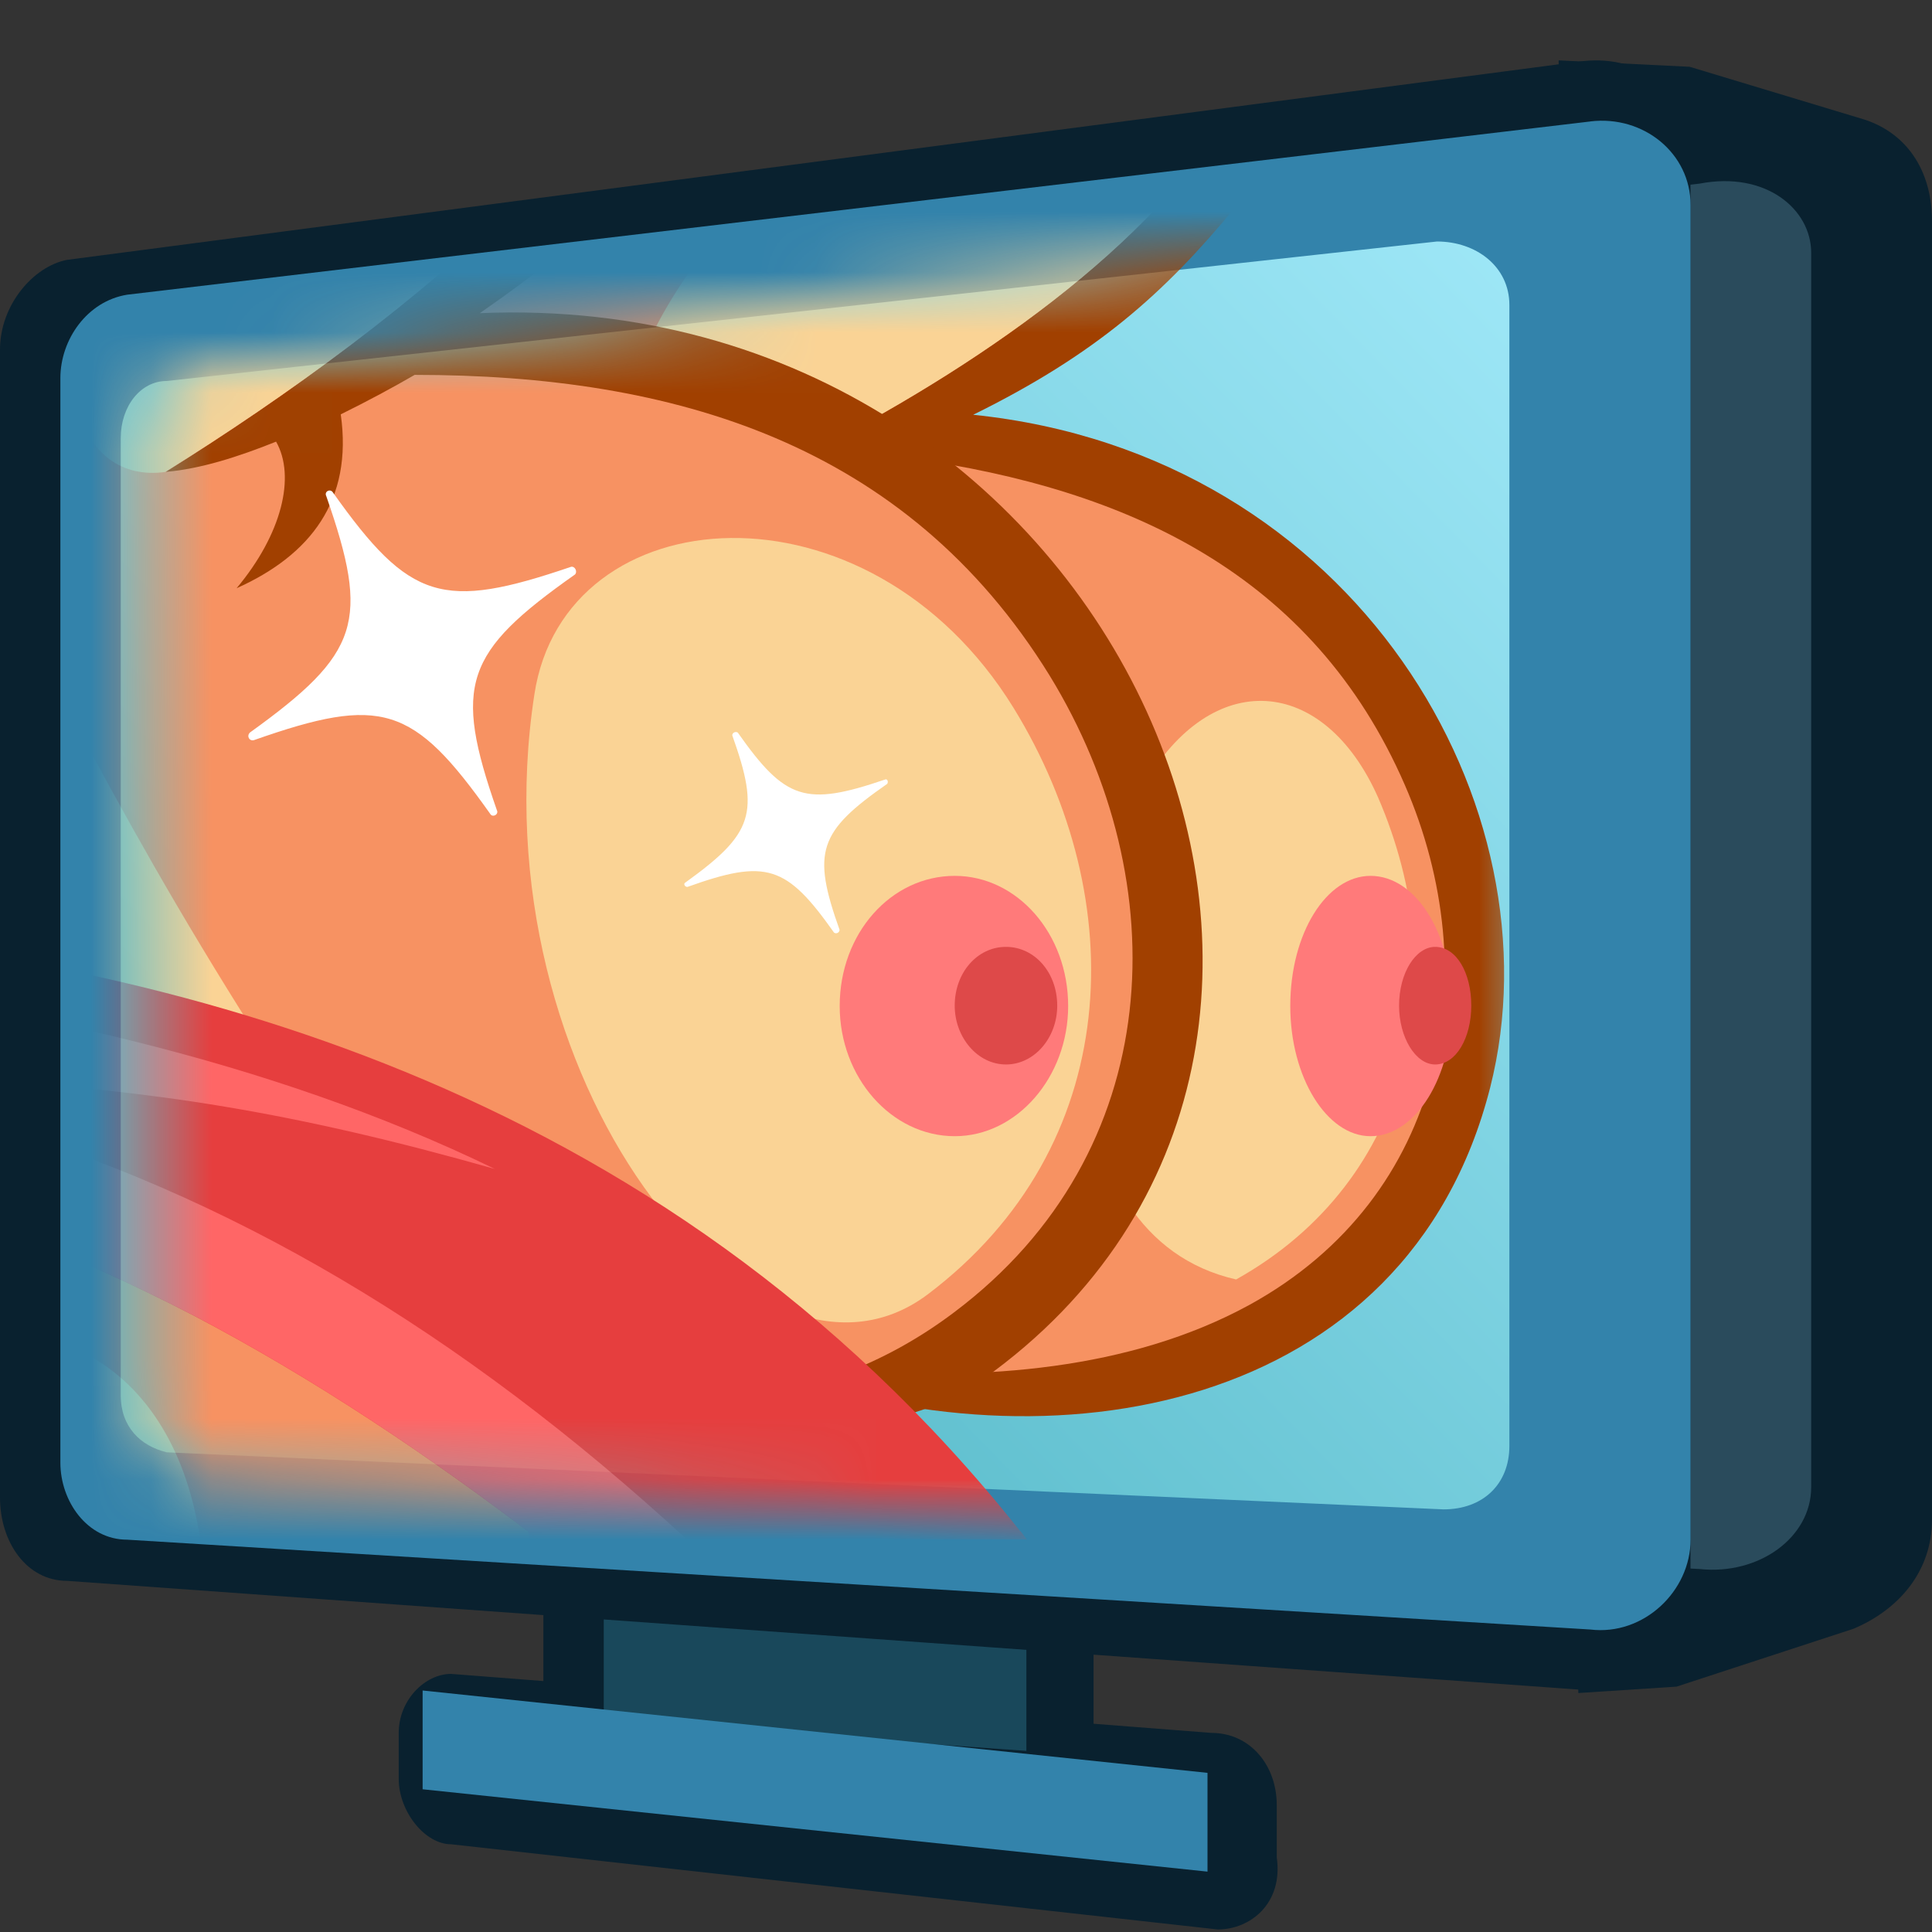 <svg xmlns="http://www.w3.org/2000/svg" fill="none" viewBox="0 0 32 32">
  <rect x="0" y="0" width="32" height="32" fill="#333333" stroke="none"/>
  <g clip-path="url(#a)">
    <path d="M18.113 29 9 28.255v-2.555l9.113.532V29ZM25.816 1l2.17.106 2.821.852C31.566 2.171 32 2.81 32 3.662v21.506c0 .852-.542 1.49-1.302 1.81l-2.929.958-1.627.106L25.816 1Z" fill="#09212F"/>
    <path d="m20.17 31.958-12.698-1.411c-.434 0-.868-.543-.868-1.085v-.76c0-.543.434-.977.868-.977l12.59.977c.651 0 1.085.543 1.085 1.194v.868c.108.76-.434 1.194-.977 1.194Z" fill="#09212F"/>
    <path d="m17 29-7-.5V26l7 .4V29Z" fill="#19485B"/>
    <path d="M28.154 3.041 2.086 5.961C1.434 6.066 1 6.587 1 7.213V23.485c0 .626.543 1.147 1.086 1.147l26.067 1.356c.978.104 1.846-.521 1.846-1.356V4.188c0-.73-.76-1.356-1.846-1.147Z" fill="#2A4B5C"/>
    <path d="M26.222 1.012 1.111 4.304C.556 4.41 0 5.048 0 5.791V24.803c0 .744.444 1.381 1.111 1.381l25.111 1.806c1 .106 1.778-.637 1.778-1.593V2.499c0-.956-.778-1.593-1.778-1.487Z" fill="#09212F"/>
    <path d="M26.34 2.012 2.107 4.881C1.443 4.988 1 5.625 1 6.263V24.226c0 .638.443 1.276 1.107 1.276l24.234 1.488c.885.106 1.66-.638 1.66-1.488V3.393c0-.85-.775-1.488-1.66-1.382Z" fill="#3383AB"/>
    <path d="M23.801 4 2.763 6.31C2.327 6.31 2 6.73 2 7.255V23.11c0 .525.327.84.763.945L23.91 25c.654 0 1.09-.42 1.09-1.05V5.05C25 4.42 24.455 4 23.801 4Z" fill="url(#b)"/>
    <mask id="d" style="mask-type:alpha" maskUnits="userSpaceOnUse" x="2" y="3" width="24" height="23">
      <path d="M24.186 3.74 3.239 6.128c-.434 0-.76.434-.76.977V23.493c0 .543.326.868.76.977l21.055.977c.651 0 1.085-.434 1.085-1.085V4.825c0-.651-.543-1.085-1.194-1.085Z" fill="url(#c)"/>
    </mask>
    <g mask="url(#d)" fill-rule="evenodd" clip-rule="evenodd">
      <path d="M11.431 25.498c-.077-.223-.174-.452-.278-.654-.953-2.08-2.553-3.909-4.709-4.758-.598-.223-1.224-.376-1.85-.452-2.755-.25-5.509.549-7.86 2.003v3.853H11.431v.007Z" fill="#B02929"/>
      <path d="M10.374 25.498c-1.155-2.678-3.283-4.633-5.885-4.883-2.379-.223-5.182.424-7.763 2.177v2.706H10.374Z" fill="#F79262"/>
      <path d="M10.374 25.498c-.549-1.252-1.301-2.351-2.205-3.179.299 1.05.501 2.101.598 3.179h1.607Z" fill="#F66"/>
      <path d="M3.314 25.498c-.202-1.405-.849-2.532-1.906-3.081-1.405-.703-3.158-.25-4.681 1.002v2.08h6.587Z" fill="#FAD395"/>
      <path d="M5.297 6.07C5.046 8.372 7.349 18.041 12.76 22.694c4.605 1.704 10.545.723 11.922-4.681 1.175-4.633-2.205-10.489-8.563-11.143 2.031-1.002 3.158-2.003 4.333-3.429.028-.077.076-.153.097-.223H6.124c-.452 1.148-.73 2.122-.828 2.852Z" fill="#A14000"/>
      <path d="M19.368 3.211c-2.003 2.226-5.161 4.007-7.916 5.231 1.175.049 2.706-.501 3.631-.849 3.582.501 6.664 1.906 8.187 5.412 1.349 3.102.703 6.81-2.581 8.611-1.975 1.078-4.431 1.252-6.664 1.078-1.628-1.475-2.929-3.408-3.979-5.286-1.502-2.727-3.054-6.587-3.631-9.69-.077-.424-.202-1.127-.153-1.551.097-.849.424-1.878.876-2.956H19.368Z" fill="#F79262"/>
      <path d="M22.825 13.207c1.28 2.956.598 6.337-2.351 7.985-3.179-.724-2.956-5.732-1.53-8.187 1.127-1.955 2.977-1.829 3.881.202ZM10.054 17.408c-1.502-2.727-3.054-6.587-3.631-9.69.028-1.704 2.003.452 2.504 1.829C10.304 13.353 10.882 15.133 13.588 20.538c-1.53-.772-2.435-1.475-3.534-3.13Zm9.314-14.197h-6.886c-2.831 3.005-2.455 5.231-1.029 5.231 2.755-1.224 5.912-2.998 7.916-5.231Z" fill="#FAD395"/>
      <path d="M-3.273 11.002c.779 1.704 1.829 3.659 3.081 5.606C2.264 20.462 12.301 25.672 16.287 22.841c7.735-5.509 2.254-18.106-8.34-17.654.974-.675 1.753-1.301 2.407-1.975H-3.266v7.791h-.007Z" fill="#A14000"/>
      <path d="M8.726 3.211C6.924 4.992 4.747 6.564 2.744 7.816c.577-.049 1.203-.25 1.829-.501.327.577.097 1.53-.654 2.428C5.144 9.193 5.846 8.289 5.644 6.863c.452-.223.876-.452 1.224-.654 4.285 0 8.138 1.127 10.517 4.98 2.101 3.429 1.955 7.888-1.579 10.545-4.306 3.255-10.295.723-13.223-3.158C.379 15.669-2.077 11.44-3.273 7.906V3.197H8.726v.014Z" fill="#F79262"/>
      <path d="M2.591 18.591C.386 15.683-2.069 11.454-3.266 7.921v-.675c.348-.876 2.504.974 3.207 2.282C2.222 13.812 3.196 15.788 7.279 21.7c-1.934-.682-3.109-1.335-4.688-3.109ZM8.726 3.212H2.014c-1.502 3.005-.703 4.806.723 4.605C4.74 6.571 6.924 4.992 8.726 3.212ZM16.788 11.725c1.955 3.179 1.829 7.262-1.426 9.717-2.88 2.156-7.484-3.603-6.511-9.94.501-3.304 5.53-3.68 7.937.223Z" fill="#FAD395"/>
      <path d="M-3.273 15.405c5.787.598 14.12 2.351 20.158 9.94.049.049.076.097.125.153H8.921c-1.802-1.377-3.707-2.657-5.711-3.707-2.08-1.078-4.257-1.906-6.483-2.602v-3.784ZM28.731 25.498c.202-.626.403-1.301.529-2.08.049.703.028 1.377-.028 2.08h-.501Z" fill="#E63E3E"/>
      <path d="M-3.273 16.26c3.381.403 7.665 1.252 11.47 3.102-3.353-.953-5.683-1.301-8.563-1.475-3.408-.174-2.302.028-.028.675 4.16 1.203 8.013 3.478 11.769 6.935H8.921c-1.802-1.377-3.707-2.657-5.711-3.707-2.08-1.078-4.257-1.906-6.483-2.602v-2.928Z" fill="#F66"/>
      <path d="M5.404 8.217c.726 2.08.559 2.603-1.263 3.915-.061.057-.013.148.065.127 2.115-.744 2.638-.577 3.912 1.219.037.071.148.013.112-.058-.726-2.079-.539-2.613 1.294-3.905.045-.049-.002-.14-.065-.127-2.126.724-2.669.568-3.943-1.229-.044-.073-.151-.019-.112.058ZM12.129 12.181c.461 1.291.35 1.625-.779 2.438-.035.018-.007.074.037.071 1.307-.469 1.64-.358 2.428.758.039.025.089-.001.091-.047-.461-1.291-.35-1.625.789-2.418.025-.039-.001-.089-.037-.071-1.317.448-1.648.343-2.438-.778-.039-.025-.094.004-.091.047Z" fill="#fff"/>
      <path d="M15.814 14.507c1.03 0 1.878.953 1.878 2.156 0 1.175-.849 2.156-1.878 2.156-1.05 0-1.906-.974-1.906-2.156 0-1.203.849-2.156 1.906-2.156Zm6.886 0c.751 0 1.349.953 1.349 2.156 0 1.175-.598 2.156-1.349 2.156-.723 0-1.329-.974-1.329-2.156 0-1.203.598-2.156 1.329-2.156Z" fill="#FF7A7A"/>
      <path d="M16.662 15.683c.473 0 .849.424.849.974 0 .529-.376.974-.849.974-.473 0-.849-.452-.849-.974 0-.549.376-.974.849-.974Zm7.109 0c.348 0 .598.424.598.974 0 .529-.25.974-.598.974-.327 0-.598-.452-.598-.974 0-.549.278-.974.598-.974Z" fill="#DE4949"/>
    </g>
    <path d="M7 28v1.636L20 31v-1.636L7 28Z" fill="#3383AB"/>
  </g>
  <defs>
    <linearGradient id="b" x1="7.141" y1="21.302" x2="28.199" y2=".738" gradientUnits="userSpaceOnUse">
      <stop stop-color="#57BAC9"/>
      <stop offset="1" stop-color="#ABEFFF"/>
    </linearGradient>
    <linearGradient id="c" x1="7.598" y1="21.624" x2="29.33" y2="1.181" gradientUnits="userSpaceOnUse">
      <stop stop-color="#57BAC9"/>
      <stop offset="1" stop-color="#ABEFFF"/>
    </linearGradient>
    <clipPath id="a">
      <path fill="#fff" d="M0 0h32v32H0z"/>
    </clipPath>
  </defs>
</svg>
